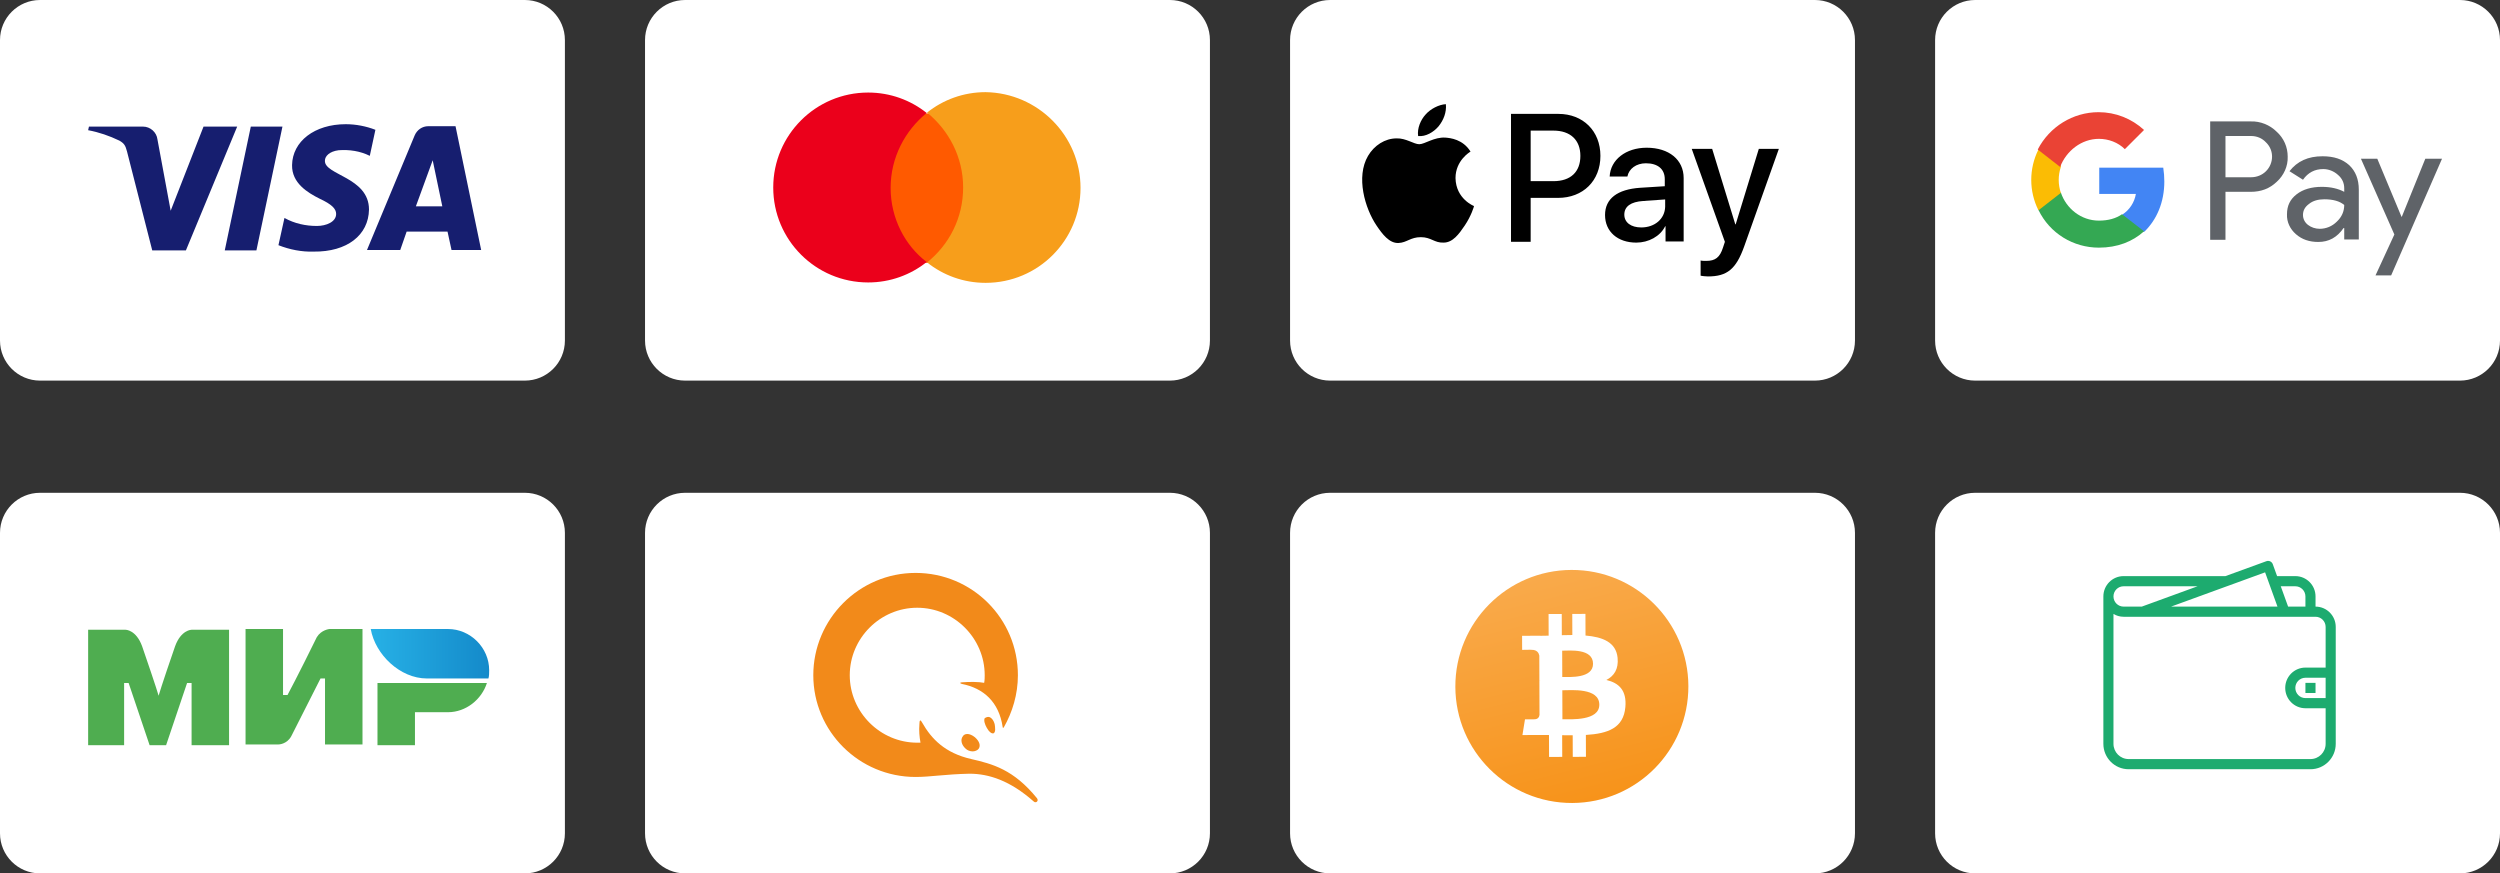 <svg width="624" height="218" viewBox="0 0 624 218" fill="none" xmlns="http://www.w3.org/2000/svg">
<rect x="0" y="0" width="624" height="218" fill="#333333" stroke="none"/>
<path d="M292 0H171C165.477 0 161 4.477 161 10V85C161 90.523 165.477 95 171 95H292C297.523 95 302 90.523 302 85V10C302 4.477 297.523 0 292 0Z" fill="white"/>
<path d="M241.7 28.3H220.9V65.6H241.7V28.3Z" fill="#FF5A00"/>
<path d="M222.3 46.9C222.3 39.3 225.9 32.6 231.3 28.2C227.3 25 222.2 23.1 216.7 23.1C203.6 23.1 193 33.7 193 46.8C193 59.9 203.6 70.5 216.7 70.5C222.2 70.5 227.3 68.6 231.3 65.4C225.9 61.3 222.3 54.5 222.3 46.9Z" fill="#EB001B"/>
<path d="M269.7 46.9C269.7 60 259.1 70.6 246 70.6C240.5 70.6 235.4 68.7 231.4 65.5C236.9 61.1 240.4 54.4 240.4 46.8C240.4 39.2 236.8 32.5 231.4 28.1C235.4 24.9 240.5 23 246 23C259.1 23.2 269.7 33.9 269.7 46.9Z" fill="#F79E1B"/>
<path d="M453 0H332C326.477 0 322 4.477 322 10V85C322 90.523 326.477 95 332 95H453C458.523 95 463 90.523 463 85V10C463 4.477 458.523 0 453 0Z" fill="white"/>
<path d="M359.064 31.533C357.813 32.989 355.889 34.154 353.966 33.959C353.677 32.018 354.639 29.883 355.793 28.621C357.044 27.165 359.16 26.097 360.891 26C361.084 28.038 360.314 29.98 359.064 31.533ZM360.795 34.348C358.006 34.154 355.601 35.998 354.254 35.998C352.907 35.998 350.887 34.445 348.579 34.542C345.693 34.542 343 36.289 341.461 38.91C338.383 44.151 340.691 52.014 343.577 56.284C345.02 58.42 346.751 60.749 349.06 60.652C351.176 60.555 352.042 59.196 354.639 59.196C357.236 59.196 358.006 60.652 360.314 60.555C362.623 60.555 364.162 58.42 365.605 56.284C367.24 53.858 367.913 51.528 367.913 51.431C367.913 51.431 363.392 49.684 363.296 44.442C363.296 40.075 366.855 37.939 367.047 37.842C365.124 34.736 361.949 34.445 360.795 34.348ZM377.147 28.427V60.361H382.053V49.393H388.883C395.135 49.393 399.464 45.122 399.464 38.91C399.464 32.697 395.135 28.427 388.979 28.427H377.147ZM382.053 32.6H387.728C391.961 32.6 394.462 34.93 394.462 38.91C394.462 42.889 392.057 45.219 387.728 45.219H382.053V32.6ZM408.409 60.555C411.488 60.555 414.373 59.002 415.624 56.479H415.72V60.264H420.241V44.442C420.241 39.88 416.586 36.871 411.007 36.871C405.812 36.871 401.965 39.88 401.772 44.054H406.197C406.582 42.113 408.409 40.754 410.814 40.754C413.796 40.754 415.528 42.21 415.528 44.734V46.481L409.371 46.869C403.696 47.257 400.618 49.587 400.618 53.664C400.618 57.837 403.792 60.555 408.409 60.555ZM409.66 56.77C407.063 56.77 405.428 55.508 405.428 53.567C405.428 51.528 407.063 50.363 410.141 50.169L415.624 49.781V51.625C415.528 54.634 413.027 56.77 409.66 56.77ZM426.301 69C431.11 69 433.323 67.156 435.343 61.526L444 37.163H438.998L433.227 55.993H433.13L427.359 37.163H422.261L430.533 60.361L430.052 61.817C429.283 64.244 428.129 65.117 425.916 65.117C425.531 65.117 424.762 65.117 424.473 65.02V68.806C424.762 68.903 425.916 69 426.301 69Z" fill="black"/>
<path d="M614 0H493C487.477 0 483 4.477 483 10V85C483 90.523 487.477 95 493 95H614C619.523 95 624 90.523 624 85V10C624 4.477 619.523 0 614 0Z" fill="white"/>
<path d="M555.478 47.879V59.86H551.662V30.307H561.779C564.175 30.219 566.571 31.195 568.258 32.881C570.033 34.478 571.009 36.697 571.009 39.093C571.098 41.489 570.033 43.797 568.258 45.394C566.483 47.081 564.353 47.879 561.779 47.879H555.478ZM555.478 33.946V44.241H561.868C563.288 44.241 564.619 43.708 565.595 42.732C567.548 40.78 567.636 37.585 565.684 35.632L565.595 35.544C564.619 34.478 563.288 33.946 561.868 33.946H555.478Z" fill="#5F6368"/>
<path d="M579.706 39.005C582.546 39.005 584.676 39.715 586.362 41.223C587.959 42.732 588.758 44.773 588.758 47.347V59.771H585.12V56.931H584.942C583.345 59.239 581.303 60.393 578.641 60.393C576.422 60.393 574.559 59.771 573.05 58.44C571.63 57.198 570.743 55.423 570.831 53.47C570.831 51.34 571.63 49.743 573.227 48.501C574.825 47.258 576.955 46.637 579.528 46.637C581.747 46.637 583.611 47.081 585.12 47.879V46.992C585.12 45.661 584.587 44.507 583.522 43.62C582.546 42.732 581.215 42.2 579.883 42.2C577.754 42.2 576.067 43.087 574.825 44.862L571.453 42.732C573.405 40.247 576.067 39.005 579.706 39.005ZM574.825 53.648C574.825 54.624 575.269 55.512 576.067 56.133C576.866 56.754 577.931 57.109 578.996 57.109C580.593 57.109 582.102 56.488 583.256 55.334C584.498 54.18 585.12 52.76 585.12 51.163C583.966 50.187 582.28 49.743 580.15 49.743C578.641 49.743 577.31 50.098 576.334 50.897C575.357 51.607 574.825 52.494 574.825 53.648Z" fill="#5F6368"/>
<path d="M609.525 39.626L596.834 68.735H592.929L597.633 58.529L589.291 39.626H593.373L599.408 54.092H599.497L605.354 39.626H609.525Z" fill="#5F6368"/>
<path d="M540.214 45.306C540.214 44.152 540.125 42.998 539.947 41.844H523.973V48.412H533.114C532.759 50.542 531.516 52.405 529.741 53.559V57.819H535.244C538.35 54.802 540.214 50.453 540.214 45.306Z" fill="#4285F4"/>
<path d="M523.884 61.813C528.499 61.813 532.315 60.304 535.155 57.73L529.653 53.47C528.144 54.535 526.192 55.068 523.884 55.068C519.447 55.068 515.719 52.05 514.388 48.057H508.797V52.405C511.637 58.263 517.494 61.813 523.884 61.813Z" fill="#34A853"/>
<path d="M514.388 48.146C513.678 46.016 513.678 43.797 514.388 41.667V37.318H508.797C506.401 42.111 506.401 47.702 508.797 52.494L514.388 48.146Z" fill="#FBBC04"/>
<path d="M523.884 34.656C526.28 34.656 528.676 35.544 530.363 37.23L535.155 32.437C532.049 29.597 528.055 28 523.795 28C517.406 28 511.548 31.639 508.62 37.318L514.211 41.667C515.719 37.673 519.536 34.656 523.884 34.656Z" fill="#EA4335"/>
<path d="M131 0H10C4.477 0 0 4.477 0 10V85C0 90.523 4.477 95 10 95H131C136.523 95 141 90.523 141 85V10C141 4.477 136.523 0 131 0Z" fill="white"/>
<path d="M59.2 31.6L46.4 62.5H38L31.7 37.8C31.3 36.3 31 35.8 29.8 35.1C27.3 33.9 24.7 33 22 32.5L22.2 31.6H35.7C37.5 31.6 39.1 33 39.3 34.8L42.6 52.6L50.8 31.6H59.2ZM92.1 52.3C92 58.7 86.6 62.9 78.3 62.8C75.3 62.9 72.3 62.3 69.5 61.2L71 54.4C73.5 55.8 76.3 56.4 79.1 56.4C81.4 56.4 83.9 55.4 83.9 53.4C83.9 52.1 82.8 51 79.8 49.6C76.8 48.1 72.8 45.7 72.9 41.2C73 35.3 78.5 31 86.3 31C88.8 31 91.4 31.5 93.7 32.4L92.3 38.9C89.9 37.7 87.2 37.3 84.5 37.5C82.2 37.8 81.1 39 81.1 40.1C80.9 43.7 92.1 44.2 92.1 52.3ZM112.7 62.4L111.7 57.8H101.5L99.9 62.4H91.6L103.5 33.8C104.1 32.4 105.4 31.5 106.9 31.5H113.7L120.1 62.4H112.7ZM103.8 51.5H110.4L108 40L103.8 51.5ZM70.5 31.6L64 62.5H56.1L62.6 31.6H70.5Z" fill="#161E6F"/>
<path d="M131 123H10C4.477 123 0 127.477 0 133V208C0 213.523 4.477 218 10 218H131C136.523 218 141 213.523 141 208V133C141 127.477 136.523 123 131 123Z" fill="white"/>
<path d="M111.806 157H92.535C93.658 163.361 99.832 169.348 106.568 169.348H121.91C122.097 168.787 122.097 167.852 122.097 167.29C122.097 161.677 117.419 157 111.806 157Z" fill="url(#paint0_linear_1_2)"/>
<path d="M94.219 170.471V186H103.574V177.768H111.806C116.297 177.768 120.226 174.587 121.535 170.471H94.219Z" fill="#4FAD50"/>
<path d="M61.29 157V185.813H69.523C69.523 185.813 71.581 185.813 72.703 183.755C78.316 172.716 80 169.348 80 169.348H81.123V185.813H90.478V157H82.245C82.245 157 80.187 157.187 79.064 159.058C74.387 168.6 71.768 173.465 71.768 173.465H70.645V157H61.29Z" fill="#4FAD50"/>
<path d="M22 186V157.187H31.355C31.355 157.187 33.974 157.187 35.471 161.303C39.213 172.155 39.587 173.652 39.587 173.652C39.587 173.652 40.336 171.032 43.703 161.303C45.2 157.187 47.819 157.187 47.819 157.187H57.174V186H47.819V170.471H46.697L41.458 186H37.342L32.103 170.471H30.981V186H22Z" fill="#4FAD50"/>
<path d="M292 123H171C165.477 123 161 127.477 161 133V208C161 213.523 165.477 218 171 218H292C297.523 218 302 213.523 302 208V133C302 127.477 297.523 123 292 123Z" fill="white"/>
<path d="M247.005 178.992C247.955 179.399 248.363 180.757 248.363 181.436C248.499 182.523 248.227 183.066 247.82 183.066C247.412 183.066 246.869 182.659 246.326 181.708C245.782 180.757 245.511 179.806 245.782 179.263C246.19 178.992 246.597 178.856 247.005 178.992Z" fill="#F28A1A"/>
<path d="M241.436 183.202C241.98 183.202 242.659 183.474 243.338 184.017C244.424 184.967 244.832 186.054 244.288 186.869C244.017 187.276 243.338 187.548 242.794 187.548C242.115 187.548 241.436 187.276 241.029 186.869C239.942 185.918 239.671 184.56 240.35 183.745C240.486 183.474 240.893 183.202 241.436 183.202Z" fill="#F28A1A"/>
<path d="M228.534 193.931C214.409 193.931 203 182.523 203 168.534C203 154.544 214.409 143 228.534 143C242.659 143 254.067 154.409 254.067 168.534C254.067 173.287 252.709 177.769 250.536 181.572C250.4 181.708 250.264 181.708 250.264 181.436C249.314 175.189 245.511 171.793 240.078 170.707C239.535 170.571 239.535 170.299 240.214 170.299C241.98 170.163 244.288 170.163 245.647 170.435C245.782 169.756 245.782 169.077 245.782 168.534C245.782 159.298 238.177 151.692 228.941 151.692C219.706 151.692 212.1 159.298 212.1 168.534C212.1 177.769 219.706 185.375 228.941 185.375H229.756C229.484 183.881 229.349 182.387 229.484 180.757C229.484 179.671 229.756 179.535 230.163 180.35C232.472 184.424 235.868 187.955 242.387 189.449C247.684 190.672 252.981 192.03 258.821 199.228C259.364 199.907 258.549 200.586 258.006 200.043C252.166 194.882 246.869 193.117 241.98 193.117C235.868 193.252 232.201 193.931 228.534 193.931Z" fill="#F28A1A"/>
<path d="M453 123H332C326.477 123 322 127.477 322 133V208C322 213.523 326.477 218 332 218H453C458.523 218 463 213.523 463 208V133C463 127.477 458.523 123 453 123Z" fill="white"/>
<path d="M421.418 171.24C421.474 187.302 408.498 200.369 392.435 200.424C376.377 200.48 363.31 187.503 363.256 171.441C363.197 155.378 376.173 142.31 392.232 142.255C408.295 142.198 421.362 155.177 421.418 171.24Z" fill="url(#paint1_linear_1_2)"/>
<path d="M403.75 164.176C403.362 160.281 399.994 158.987 395.746 158.63L395.727 153.226L392.438 153.238L392.456 158.499C391.592 158.502 390.708 158.523 389.83 158.543L389.812 153.247L386.524 153.258L386.542 158.661C385.829 158.678 385.13 158.693 384.448 158.696V158.679L379.911 158.694L379.924 162.207C379.924 162.207 382.353 162.152 382.312 162.197C383.645 162.193 384.081 162.965 384.21 163.632L384.231 169.788C384.323 169.789 384.443 169.792 384.579 169.81C384.47 169.811 384.352 169.81 384.232 169.812L384.261 178.436C384.204 178.856 383.96 179.525 383.029 179.53C383.071 179.567 380.638 179.538 380.638 179.538L379.998 183.469L384.279 183.454C385.075 183.452 385.859 183.463 386.629 183.465L386.649 188.931L389.935 188.92L389.916 183.512C390.818 183.527 391.692 183.531 392.544 183.528L392.561 188.911L395.851 188.899L395.833 183.443C401.362 183.106 405.228 181.699 405.69 176.504C406.064 172.321 404.09 170.462 400.948 169.719C402.852 168.741 404.039 167.026 403.75 164.176ZM399.188 175.879C399.204 179.964 392.209 179.524 389.98 179.534L389.955 172.292C392.185 172.285 399.174 171.619 399.188 175.879ZM397.623 165.668C397.635 169.384 391.8 168.97 389.943 168.977L389.921 162.409C391.778 162.402 397.609 161.792 397.623 165.668Z" fill="white"/>
<path d="M614 123H493C487.477 123 483 127.477 483 133V208C483 213.523 487.477 218 493 218H614C619.523 218 624 213.523 624 208V133C624 127.477 619.523 123 614 123Z" fill="white"/>
<path fill-rule="evenodd" clip-rule="evenodd" d="M583 185.658C583 189.161 580.178 192 576.696 192H531.304C527.822 192 525 189.161 525 185.658V148.872C525 146.07 527.258 143.798 530.043 143.798H555.476L565.688 140.076C566.335 139.839 567.051 140.175 567.287 140.823L568.363 143.798H572.913C575.698 143.798 577.957 146.07 577.957 148.872V151.409C580.742 151.409 583 153.681 583 156.483V185.658ZM530.043 146.335C528.651 146.335 527.522 147.471 527.522 148.872C527.522 150.272 528.651 151.409 530.043 151.409H534.387H534.625C534.642 151.402 534.652 151.388 534.668 151.382L548.515 146.335H530.043ZM566.707 146.564L565.368 142.855H565.367L562.781 143.798H562.784L555.832 146.335H555.819L541.901 151.409H568.457L566.707 146.564ZM575.435 148.872C575.435 147.471 574.305 146.335 572.913 146.335H569.278L571.111 151.409H575.435V148.872ZM577.957 153.946H530.043C529.121 153.946 528.266 153.678 527.522 153.242V185.658C527.522 187.759 529.216 189.463 531.304 189.463H576.696C578.785 189.463 580.478 187.759 580.478 185.658V176.778H575.435C572.65 176.778 570.391 174.506 570.391 171.704C570.391 168.902 572.65 166.63 575.435 166.63H580.478V156.483C580.478 155.082 579.349 153.946 577.957 153.946ZM580.478 174.241V169.167H575.435C574.043 169.167 572.913 170.304 572.913 171.704C572.913 173.105 574.043 174.241 575.435 174.241H580.478ZM575.435 170.436H577.957V172.973H575.435V170.436Z" fill="#1DAB6F"/>
<defs>
<linearGradient id="paint0_linear_1_2" x1="92.502" y1="163.263" x2="122.031" y2="163.263" gradientUnits="userSpaceOnUse">
<stop stop-color="#27B1E6"/>
<stop offset="1" stop-color="#148ACA"/>
</linearGradient>
<linearGradient id="paint1_linear_1_2" x1="357" y1="150.272" x2="371.273" y2="206.677" gradientUnits="userSpaceOnUse">
<stop stop-color="#F9AA4B"/>
<stop offset="1" stop-color="#F7931A"/>
</linearGradient>
</defs>
</svg>
